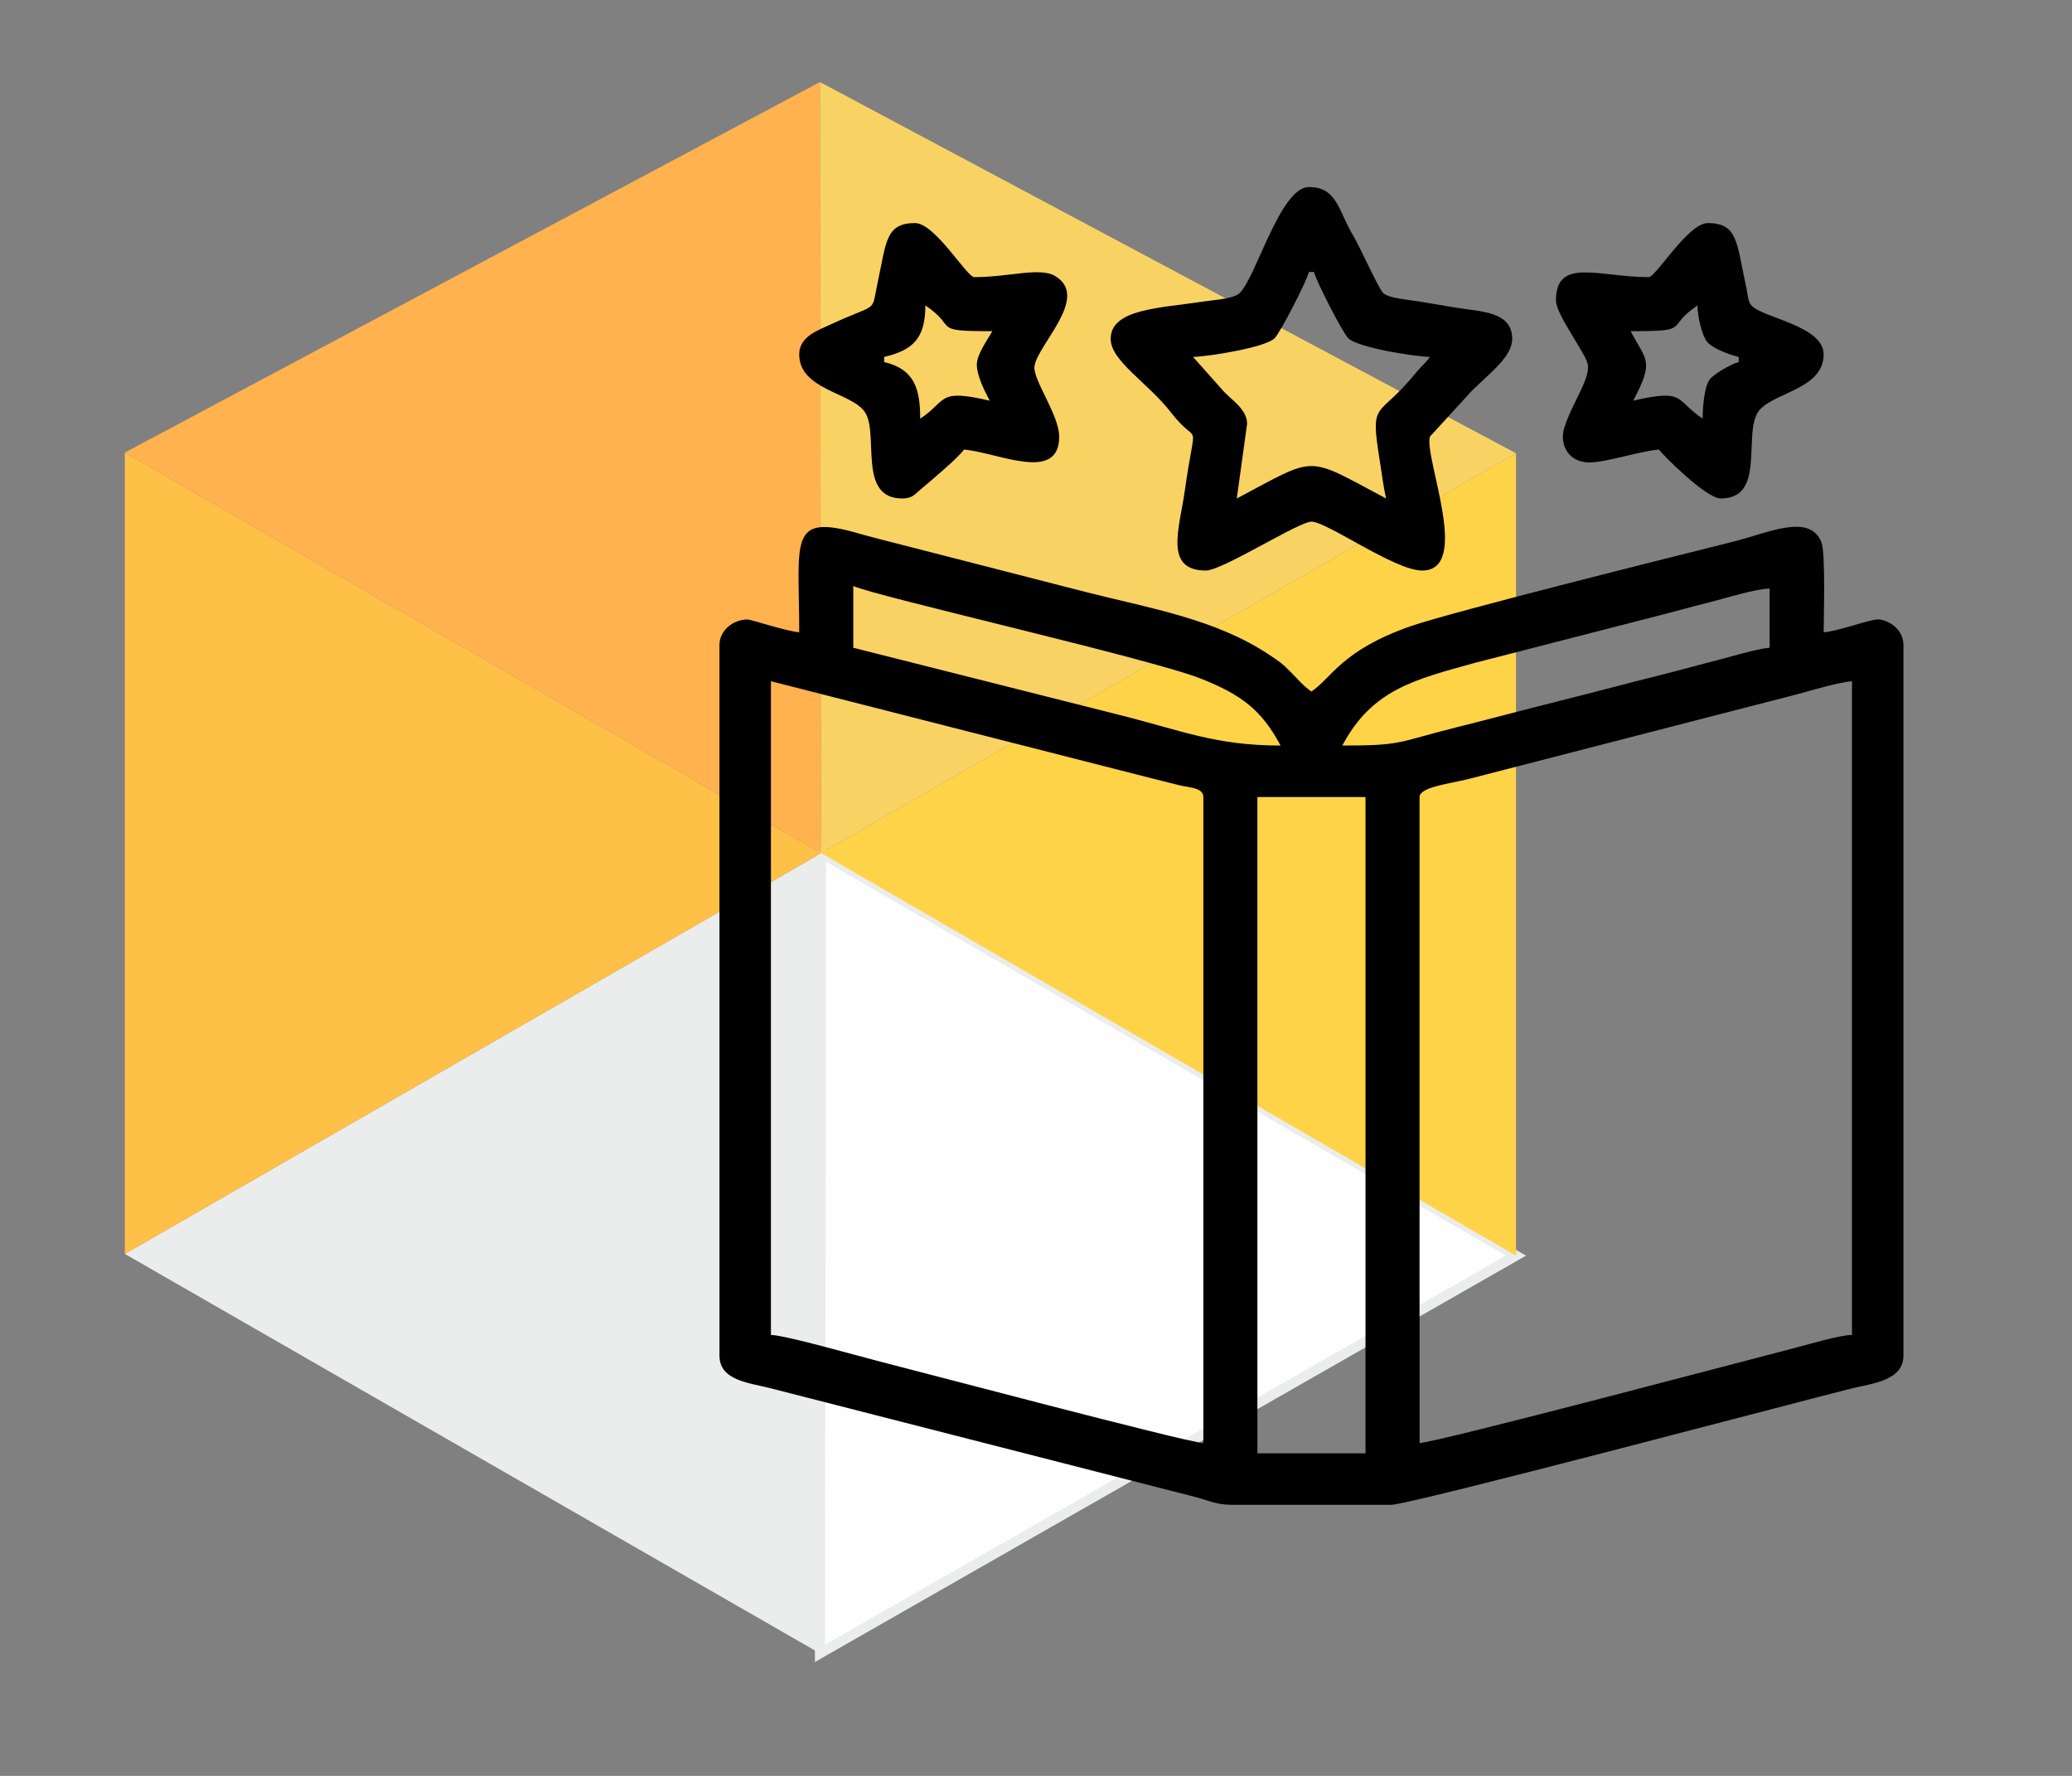 <?xml version="1.0" encoding="UTF-8"?>
<!DOCTYPE svg PUBLIC "-//W3C//DTD SVG 1.1//EN" "http://www.w3.org/Graphics/SVG/1.1/DTD/svg11.dtd">
<!-- Creator: CorelDRAW -->
<svg xmlns="http://www.w3.org/2000/svg" xml:space="preserve" width="35mm" height="30mm" version="1.1" style="shape-rendering:geometricPrecision; text-rendering:geometricPrecision; image-rendering:optimizeQuality; fill-rule:evenodd; clip-rule:evenodd"
viewBox="0 0 3500 3000"
 xmlns:xlink="http://www.w3.org/1999/xlink"
 xmlns:xodm="http://www.corel.com/coreldraw/odm/2003">
 <rect x="0" y="0" width="3500" height="3000" fill="#808080" stroke="none"/>
 <defs>
  <style type="text/css">
   <![CDATA[
    .str0 {stroke:#EBECEC;stroke-width:16.93;stroke-miterlimit:22.926}
    .fil6 {fill:black}
    .fil1 {fill:#FEFEFE}
    .fil0 {fill:#EBECEC}
    .fil5 {fill:#F8D363}
    .fil3 {fill:#FEC046}
    .fil2 {fill:#FED348}
    .fil4 {fill:#FFB24E}
   ]]>
  </style>
 </defs>
 <g id="Слой_x0020_1">
  <polygon class="fil0" points="1385.02,2793.03 210.83,2118.21 1387.12,1441.2 "/>
  <polygon class="fil1 str0" points="1385.02,2793.03 2560.83,2121.11 1387.12,1441.2 "/>
  <polygon class="fil2" points="1387.12,1441.2 2560.83,2121.11 2560.83,765.69 "/>
  <polygon class="fil3" points="210.83,2118.21 210.83,764.5 1387.12,1441.2 "/>
  <polygon class="fil4" points="1385.02,138.59 1387.12,1441.2 210.83,764.5 "/>
  <polygon class="fil5" points="1387.12,1441.2 2560.83,765.69 1385.02,138.59 "/>
  <path class="fil6" d="M2123.98 1346.42l182.6 0 0 1108.7 -182.6 0 0 -1108.7zm273.91 1091.31l0 -1091.31c0,-16.81 50.81,-22.48 82.61,-30.43l553.06 -142.59c24.19,-6.63 72,-20.74 94.76,-22.63l0 1104.35c-22.13,0.49 -71.77,15.55 -92.23,20.81 -67.95,17.46 -610.17,161.17 -638.2,161.8zm-1095.65 -1286.96l644.35 164.34c17.09,4.27 27.5,6.99 45.22,11.31 16.9,4.11 40.86,4.04 40.86,20l0 1091.31c-26.15,-0.58 -493.42,-124.44 -545.22,-137.39 -36.11,-9.03 -159.61,-44.65 -185.21,-45.22l0 -1104.35zm965.21 108.69c50.16,-94.79 122.53,-111.64 225.18,-140.03l297.44 -76.48c34.27,-8.57 62.53,-16.81 96.49,-25.25 26.6,-6.61 78.1,-22.91 102.63,-23.45l0 100c-22.94,1.91 -65.93,15.38 -87.83,20.86 -32.29,8.07 -57.64,15.57 -89.55,23.49 -58.41,14.51 -115.8,30.03 -176.53,45.21 -61.59,15.39 -116.61,30.24 -176.52,45.22 -100.06,25.02 -88.43,30.43 -191.31,30.43zm-826.08 -269.56c34.82,16.71 501.4,122.55 587.01,156.46 67.7,26.82 102.75,52.67 134.73,113.1 -111.07,0 -168.05,-25.9 -277.39,-53.05l-444.35 -112.16 0 -104.35zm-91.31 78.26c-21.42,-1.78 -82.19,-21.74 -86.95,-21.74 -24.95,0 -47.83,18.7 -47.83,43.48l0 1200c0,41.84 48.85,45.92 84.35,54.78l720.03 184.32c20.38,5.4 35.36,13.08 60.84,13.08l269.56 0c31.04,0 691.75,-175.14 777.39,-196.53 33.35,-8.34 87.83,-12.6 87.83,-55.65l0 -1200c0,-28.61 -27.59,-43.48 -43.48,-43.48 -13.85,0 -65.28,19.57 -91.3,21.74 0,-24.92 3.57,-134.42 -3.93,-152.6 -20.32,-49.21 -90,-15.22 -149.12,-0.45 -96.05,23.99 -475.17,118.59 -544.29,142.67 -117.09,40.81 -133.34,87.25 -167.88,110.38 -13.1,-8.77 -22.03,-19.74 -33.68,-31.54 -15.46,-15.67 -19.52,-18.51 -38.48,-31.08 -89.98,-59.72 -199.52,-77.79 -307.89,-105.16l-328.67 -84.37c-17.77,-4.75 -35.79,-8.99 -55,-14.56 -120.99,-35.08 -101.5,10.31 -101.5,166.71z"/>
  <path class="fil6" d="M2015.28 602.94c25.37,-0.56 122.54,-15.85 137.91,-31.65 9.75,-10.04 54.04,-95.94 57.74,-111.83l8.7 0c3.7,15.89 47.99,101.79 57.74,111.83 15.32,15.75 111.24,31.06 137.91,31.65 -7.47,11.16 -13.91,14.93 -22.38,25.45 -65.64,81.54 -79.35,43.7 -62.14,150.37 3.59,22.2 6.11,43.99 10.61,63.31 -137.95,-72.99 -114.23,-72.99 -252.18,0l17.39 -126.08c0,-25.77 -28.44,-41.35 -42.19,-57.81l-49.11 -55.24zm-139.13 -30.43c0,37.45 63.04,74.01 101.83,124.25 48.62,62.96 41.94,-0.55 23.5,131.52 -8.92,63.92 -36.18,135.53 35.54,135.53 27.81,0 156.82,-82.61 178.26,-82.61 26.19,0 140.63,82.61 186.96,82.61 83.95,0 3.49,-189.21 13.04,-226.09l70.65 -77.17c31.06,-30.96 68.48,-57.96 68.48,-88.04 0,-46.9 -53.24,-45.84 -95.04,-52.79 -19.99,-3.32 -40.64,-6.78 -63.34,-10.57 -18.14,-3.03 -50.38,-5.26 -59.68,-14.23 -7.66,-7.39 -40.17,-79.93 -50.67,-97.17 -24.79,-40.72 -26.46,-81.77 -74.75,-81.77 -48.21,0 -89.19,152.39 -116.75,178.91 -10.51,10.11 -39.61,11.18 -59.67,14.24 -74.83,11.4 -158.36,12.38 -158.36,63.38z"/>
  <path class="fil6" d="M1650.06 615.99c0,19.08 13.59,45.45 21.74,60.87 -88.93,-20.72 -70.66,-0.86 -117.39,30.43 0,-49.85 -9.46,-83.68 -60.87,-95.65l0 -8.7c49.91,-11.63 69.57,-32.67 69.57,-86.95 56.76,38 7.35,43.47 113.04,43.47 -7.35,13.89 -26.09,38.56 -26.09,56.53zm-300 -17.4c0,60.3 88.94,64.38 111.01,97.69 24.27,36.63 -13.23,145.79 62.91,145.79 16.17,0 20.36,-6.07 29.57,-13.91 15.72,-13.38 65.53,-54.89 74.77,-68.7 56.75,4.73 160.87,57.04 160.87,-21.74 0,-37.36 -45.76,-97.31 -41.62,-119.93 6.88,-37.61 93.64,-116.43 34.77,-151.48 -26.02,-15.49 -77.67,1.85 -136.62,1.85 -12.6,0 -66.26,-91.31 -100.01,-91.31 -50.17,0 -48.55,32.96 -62.71,98.16 -12.21,56.2 3.59,34.49 -79.34,72.84 -22.68,10.49 -53.6,20.88 -53.6,50.74z"/>
  <path class="fil6" d="M2754.41 559.46c105.69,0 56.28,-5.47 113.04,-43.47 0,19.48 7.67,51.21 16.46,61.79 8.98,10.82 37.09,21.43 53.11,25.16l0 8.7c-12.43,2.89 -42.22,20.25 -48.94,29.32 -9.16,12.39 -11.93,45.01 -11.93,66.33 -46.73,-31.29 -28.46,-51.15 -117.39,-30.43 35.9,-67.85 22.49,-66.66 -4.35,-117.4zm30.43 -91.3c-83.54,0 -156.52,-34.16 -156.52,39.13 0,23.49 42.68,78.29 52.63,104.39 8.98,23.56 -23.98,65.55 -38.35,110.23 -9.17,28.53 6.15,59.29 42.25,59.29 28.32,0 84.24,-18.98 117.39,-21.74 5.01,7.5 79.37,82.61 104.34,82.61 74.54,0 39.45,-100.81 61.3,-143.05 18.49,-35.76 112.62,-38.35 112.62,-100.43 0,-48.37 -104.11,-61.9 -121.83,-82.51 -6.84,-7.95 -5.39,-15.37 -10.31,-37.52 -14.92,-67.14 -12.38,-101.71 -63.51,-101.71 -33.72,0 -87.46,91.31 -100.01,91.31z"/>
 </g>
</svg>
